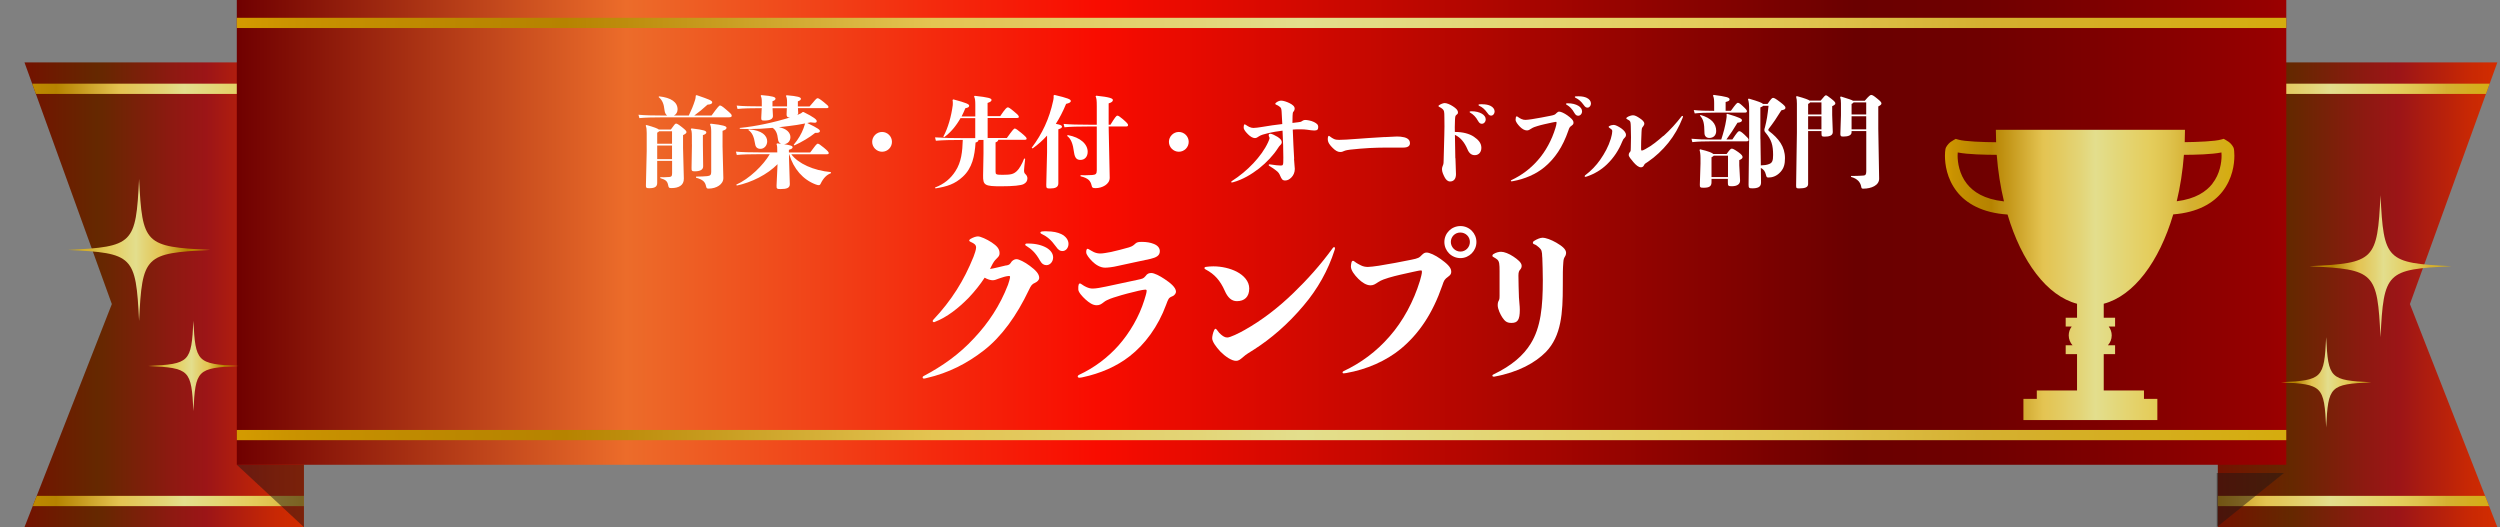 <?xml version="1.0" encoding="UTF-8"?>
<svg xmlns="http://www.w3.org/2000/svg" xmlns:xlink="http://www.w3.org/1999/xlink" viewBox="0 0 379.11 79.94">
  <rect x="0" y="0" width="379.11" height="79.94" fill="#808080" stroke="none"/>
  <defs>
    <linearGradient id="_名称未設定グラデーション_1087" data-name="名称未設定グラデーション 1087" x1="3.71" y1="44.7" x2="46.09" y2="44.7" gradientUnits="userSpaceOnUse">
      <stop offset="0" stop-color="#731200"/>
      <stop offset=".26" stop-color="#652800"/>
      <stop offset=".3" stop-color="#6a2602"/>
      <stop offset=".53" stop-color="#8e1911"/>
      <stop offset=".65" stop-color="#9c1517"/>
      <stop offset=".74" stop-color="#ac1c10"/>
      <stop offset=".9" stop-color="#c82804"/>
      <stop offset="1" stop-color="#d32d00"/>
    </linearGradient>
    <clipPath id="clippath">
      <polygon points="46.09 9.46 3.71 9.46 16.96 46.11 3.71 79.94 46.09 79.94 46.09 9.46" fill="none" stroke-width="0"/>
    </clipPath>
    <linearGradient id="_名称未設定グラデーション_132" data-name="名称未設定グラデーション 132" x1="0" y1="75.97" x2="53.65" y2="75.97" gradientUnits="userSpaceOnUse">
      <stop offset="0" stop-color="#d49b00"/>
      <stop offset=".03" stop-color="#c99200"/>
      <stop offset=".11" stop-color="#bb8700"/>
      <stop offset=".16" stop-color="#b68300"/>
      <stop offset=".23" stop-color="#c79b1e"/>
      <stop offset=".34" stop-color="#e4c452"/>
      <stop offset=".38" stop-color="#e3c85c"/>
      <stop offset=".47" stop-color="#e3d578"/>
      <stop offset=".52" stop-color="#e3de8d"/>
      <stop offset=".71" stop-color="#e4cd5c"/>
      <stop offset=".77" stop-color="#dfc34e"/>
      <stop offset=".85" stop-color="#d5b031"/>
      <stop offset="1" stop-color="#d5ac0e"/>
    </linearGradient>
    <linearGradient id="_名称未設定グラデーション_132-2" data-name="名称未設定グラデーション 132" y1="13.47" y2="13.47" xlink:href="#_名称未設定グラデーション_132"/>
    <linearGradient id="_名称未設定グラデーション_1087-2" data-name="名称未設定グラデーション 1087" x1="336.32" x2="378.71" xlink:href="#_名称未設定グラデーション_1087"/>
    <clipPath id="clippath-1">
      <polygon points="336.32 9.46 378.71 9.46 365.45 46.11 378.71 79.94 336.32 79.94 336.32 9.46" fill="none" stroke-width="0"/>
    </clipPath>
    <linearGradient id="_名称未設定グラデーション_132-3" data-name="名称未設定グラデーション 132" x1="325.46" x2="379.11" xlink:href="#_名称未設定グラデーション_132"/>
    <linearGradient id="_名称未設定グラデーション_132-4" data-name="名称未設定グラデーション 132" x1="325.46" y1="13.47" x2="379.11" y2="13.47" xlink:href="#_名称未設定グラデーション_132"/>
    <linearGradient id="_名称未設定グラデーション_1237" data-name="名称未設定グラデーション 1237" x1="35.91" y1="35.24" x2="346.71" y2="35.24" gradientUnits="userSpaceOnUse">
      <stop offset="0" stop-color="#700000"/>
      <stop offset=".19" stop-color="#ec6c2a"/>
      <stop offset=".34" stop-color="#f42a0d"/>
      <stop offset=".42" stop-color="#f90c00"/>
      <stop offset=".79" stop-color="#6a0000"/>
      <stop offset=".85" stop-color="#6f0000"/>
      <stop offset=".91" stop-color="#7e0000"/>
      <stop offset=".99" stop-color="#960000"/>
      <stop offset="1" stop-color="#9c0000"/>
    </linearGradient>
    <linearGradient id="_名称未設定グラデーション_132-5" data-name="名称未設定グラデーション 132" x1="35.91" y1="65.98" x2="346.71" y2="65.98" xlink:href="#_名称未設定グラデーション_132"/>
    <linearGradient id="_名称未設定グラデーション_132-6" data-name="名称未設定グラデーション 132" x1="35.91" y1="3.47" x2="346.71" y2="3.47" xlink:href="#_名称未設定グラデーション_132"/>
    <linearGradient id="_名称未設定グラデーション_132-7" data-name="名称未設定グラデーション 132" x1="294.94" y1="41.68" x2="338.83" y2="41.68" xlink:href="#_名称未設定グラデーション_132"/>
    <linearGradient id="_名称未設定グラデーション_132-8" data-name="名称未設定グラデーション 132" x1="345.9" y1="57.97" x2="359.6" y2="57.97" xlink:href="#_名称未設定グラデーション_132"/>
    <linearGradient id="_名称未設定グラデーション_132-9" data-name="名称未設定グラデーション 132" x1="350.23" y1="40.37" x2="371.76" y2="40.37" xlink:href="#_名称未設定グラデーション_132"/>
    <linearGradient id="_名称未設定グラデーション_132-10" data-name="名称未設定グラデーション 132" x1="-7310.42" y1="55.5" x2="-7296.72" y2="55.5" gradientTransform="translate(-7274.24) rotate(-180) scale(1 -1)" xlink:href="#_名称未設定グラデーション_132"/>
    <linearGradient id="_名称未設定グラデーション_132-11" data-name="名称未設定グラデーション 132" x1="-7306.09" y1="37.9" x2="-7284.55" y2="37.9" gradientTransform="translate(-7274.24) rotate(-180) scale(1 -1)" xlink:href="#_名称未設定グラデーション_132"/>
  </defs>
  <g isolation="isolate">
    <g id="_レイヤー_2" data-name="レイヤー 2">
      <g id="_デザイン" data-name="デザイン">
        <g>
          <g>
            <polygon points="46.09 9.46 3.71 9.46 16.96 46.11 3.71 79.94 46.09 79.94 46.09 9.46" fill="url(#_名称未設定グラデーション_1087)" stroke-width="0"/>
            <g clip-path="url(#clippath)">
              <g>
                <rect y="75.2" width="53.65" height="1.55" fill="url(#_名称未設定グラデーション_132)" stroke-width="0"/>
                <rect y="12.69" width="53.65" height="1.55" fill="url(#_名称未設定グラデーション_132-2)" stroke-width="0"/>
              </g>
            </g>
            <polygon points="336.32 9.46 378.71 9.46 365.45 46.11 378.71 79.94 336.32 79.94 336.32 9.46" fill="url(#_名称未設定グラデーション_1087-2)" stroke-width="0"/>
            <g clip-path="url(#clippath-1)">
              <g>
                <rect x="325.46" y="75.2" width="53.65" height="1.55" fill="url(#_名称未設定グラデーション_132-3)" stroke-width="0"/>
                <rect x="325.46" y="12.69" width="53.65" height="1.55" fill="url(#_名称未設定グラデーション_132-4)" stroke-width="0"/>
              </g>
            </g>
            <polygon points="46.09 70.48 46.09 79.94 35.91 70.48 46.09 70.48" fill="#221714" mix-blend-mode="multiply" opacity=".5" stroke-width="0"/>
            <polygon points="336.16 71.73 336.16 79.94 346.34 71.73 336.16 71.73" fill="#221714" mix-blend-mode="multiply" opacity=".5" stroke-width="0"/>
            <rect x="35.91" width="310.79" height="70.48" fill="url(#_名称未設定グラデーション_1237)" stroke-width="0"/>
            <rect x="35.91" y="65.2" width="310.79" height="1.55" fill="url(#_名称未設定グラデーション_132-5)" stroke-width="0"/>
            <rect x="35.91" y="2.7" width="310.79" height="1.55" fill="url(#_名称未設定グラデーション_132-6)" stroke-width="0"/>
            <path d="m338.8,22.91c0-.09-.02-.18-.03-.25-.02-.09-.01-.12-.09-.32-.46-.84-1.07-1.01-1.12-1.09l-.35-.2-.39.11c-.89.27-3.62.38-5.52.4.02-.62.04-1.25.04-1.88h-28.68c0,.63.02,1.26.04,1.89-1.9-.01-4.81-.11-5.74-.4l-.39-.11-.35.2c-.05.08-.66.25-1.12,1.09-.08.19-.07.22-.09.31-.04.23-.07.54-.07.96,0,1.26.27,3.47,1.81,5.43,1.39,1.79,3.84,3.23,7.68,3.48,2.13,7.18,5.99,12.34,10.54,13.53v2.12h-1.72v1.34h.91c-.28.37-.45.83-.45,1.34,0,.58.22,1.1.58,1.5h-1.04v1.34h1.72v5.51h-6.1v1.28h-2.03v3.21h20.31v-3.21h-2.03v-1.28h-6.1v-5.51h1.72v-1.34h-1.09c.36-.4.58-.92.58-1.5,0-.5-.17-.96-.45-1.34h.96v-1.34h-1.72v-2.12c4.55-1.2,8.41-6.36,10.54-13.55,3.72-.29,6.09-1.71,7.46-3.46,1.54-1.97,1.81-4.18,1.81-5.43,0-.28-.01-.52-.03-.7Zm-40.54,4.95c-1.16-1.47-1.4-3.25-1.4-4.25,0-.21.01-.37.02-.49,0,0,0,0,0,0,1.58.31,4.15.35,5.91.36.19,2.48.57,4.85,1.1,7.06-3.02-.33-4.66-1.45-5.64-2.69Zm37.24,0c-.96,1.2-2.54,2.3-5.41,2.66.53-2.2.9-4.56,1.09-7.04,1.75-.01,4.18-.06,5.69-.36,0,0,0,0,0,0,.01.11.02.29.02.49,0,.99-.24,2.78-1.4,4.24Z" fill="url(#_名称未設定グラデーション_132-7)" stroke-width="0"/>
            <g>
              <path d="m359.6,57.97c-6.3.31-6.54.56-6.85,6.85-.31-6.3-.56-6.54-6.85-6.85,6.3-.31,6.54-.56,6.85-6.85.31,6.3.56,6.54,6.85,6.85Z" fill="url(#_名称未設定グラデーション_132-8)" stroke-width="0"/>
              <path d="m371.76,40.37c-9.89.48-10.28.87-10.77,10.77-.48-9.89-.87-10.28-10.77-10.77,9.89-.48,10.28-.87,10.77-10.77.48,9.89.87,10.28,10.77,10.77Z" fill="url(#_名称未設定グラデーション_132-9)" stroke-width="0"/>
            </g>
            <g>
              <path d="m22.48,55.5c6.3.31,6.54.56,6.85,6.85.31-6.3.56-6.54,6.85-6.85-6.3-.31-6.54-.56-6.85-6.85-.31,6.3-.56,6.54-6.85,6.85Z" fill="url(#_名称未設定グラデーション_132-10)" stroke-width="0"/>
              <path d="m10.32,37.9c9.89.48,10.28.87,10.77,10.77.48-9.89.87-10.28,10.77-10.77-9.89-.48-10.28-.87-10.77-10.77-.48,9.89-.87,10.28-10.77,10.77Z" fill="url(#_名称未設定グラデーション_132-11)" stroke-width="0"/>
            </g>
          </g>
          <g>
            <path d="m152.6,40.26c.49-.1.52-.16.83-.62.23-.23.47-.34.73-.34.34,0,1.25.44,2,1.01.88.65,1.43,1.22,1.43,1.82,0,.36-.34.62-.62.75-.49.21-.62.42-.94,1.09-1.87,3.93-4.13,7.05-6.81,9.15-2.55,1.98-5.33,3.43-8.71,4.21-.1.03-.31.08-.39.08-.13,0-.21-.08-.21-.16s.03-.16.13-.21c2.86-1.51,5.41-3.3,7.67-5.75,2.16-2.29,3.93-4.94,5.15-8.11.13-.36.31-.99.31-1.17,0-.13-.05-.16-.21-.16-.13,0-.6.1-.68.13-.26.1-.62.18-.88.29-.31.13-.6.23-.86.23-.31,0-.78-.13-1.22-.39-.68,1.04-1.51,2.08-2.42,3.04-1.53,1.56-3.28,2.96-5.15,3.67-.05.03-.08.03-.13.03-.1,0-.18-.08-.18-.16s.03-.13.1-.21c1.33-1.4,2.55-2.96,3.54-4.52,1.01-1.59,1.82-3.22,2.55-5.02.16-.42.39-1.07.39-1.4,0-.26-.1-.44-.34-.6-.13-.08-.26-.16-.49-.26-.13-.05-.21-.13-.21-.21s.08-.16.18-.23c.39-.23.83-.39,1.14-.39.39,0,1.33.42,2.08.91.78.52,1.2.96,1.2,1.64,0,.39-.16.52-.49.86-.26.26-.42.44-.78,1.17-.05.1-.13.23-.18.36.62-.08,1.72-.39,2.47-.55Zm3.3-3.33c1.2,0,2.13.26,2.81.65.6.36.99.86.99,1.46,0,.65-.47,1.17-1.01,1.17-.36,0-.68-.16-.99-.7-.62-1.12-1.27-1.74-2.05-2.21-.13-.05-.18-.13-.18-.21s.08-.16.26-.16h.18Zm2.83-1.85c.96,0,1.66.16,2.21.42.68.34,1.09.88,1.09,1.48s-.39,1.09-.91,1.09c-.34,0-.6-.1-1.01-.7-.73-1.01-1.3-1.48-2.16-1.9-.13-.05-.18-.13-.18-.21s.08-.13.23-.16c.26-.03.49-.03.73-.03Z" fill="#fff" stroke-width="0"/>
            <path d="m173.89,44.13c0-.21-.13-.21-.23-.21-.21,0-.68.1-1.04.18-.99.23-2.34.57-3.38.91-.34.1-1.4.42-1.85.81-.39.31-.65.47-1.09.47-.6,0-1.14-.39-1.69-.88-.52-.47-1.09-1.12-1.09-1.51v-.31c0-.1,0-.21.03-.31.03-.21.1-.29.21-.29.08,0,.16.03.23.1.29.21.57.36.75.44.36.16.65.23.96.23.52,0,1.33-.16,2.05-.31,1.61-.34,3.15-.68,4.71-1.01.83-.18.91-.18,1.25-.57.26-.39.55-.47.88-.47.44,0,1.27.42,2,.91.86.57,1.74,1.27,1.74,1.92,0,.18-.13.52-.55.7-.6.23-.62.44-.94,1.27-1.22,3.33-3.22,6.01-5.51,7.8-2.05,1.61-4.5,2.63-7.12,3.2-.13.03-.39.08-.52.08-.16,0-.26-.08-.26-.18,0-.08.05-.18.21-.26,2.29-1.07,4.29-2.57,5.95-4.42,1.77-2,3.17-4.45,3.93-6.89.13-.44.36-1.12.36-1.4Zm-9.15-6.14c.03-.18.08-.26.18-.26.05,0,.13.03.21.08.29.18.55.31.75.42.36.16.65.21,1.01.21.34,0,1.07-.13,1.59-.23.75-.16,1.92-.47,2.73-.7.57-.18.73-.36.96-.57.26-.23.49-.26,1.01-.26.65,0,1.27.1,1.74.29.62.23.96.62.96,1.12,0,.7-.57.96-1.43,1.17-1.33.31-3.54.73-4.97,1.07-.73.18-1.53.26-1.9.26-.75,0-1.46-.47-1.95-.96s-.91-1.04-.91-1.35v-.26Z" fill="#fff" stroke-width="0"/>
            <path d="m182.65,40.65c0-.1.08-.16.23-.18.36-.05.73-.08,1.12-.08,1.27,0,2.57.31,3.54.81,1.09.57,1.9,1.46,1.9,2.55,0,1.27-.73,1.92-1.87,1.92-.81,0-1.4-.55-1.85-1.59-.68-1.53-1.53-2.5-2.86-3.2-.13-.05-.21-.13-.21-.23Zm5.88,13.47c-.49.44-.73.6-1.09.6-.68,0-1.66-.68-2.37-1.4-.7-.75-1.25-1.53-1.25-2.03,0-.26.1-.78.29-1.2.08-.16.13-.23.21-.23s.16.08.23.18c.23.34.44.55.62.7.26.21.55.44.94.44.44,0,1.77-.65,2.63-1.14,2.63-1.48,5.1-3.38,7.41-5.62,2.05-1.98,4.06-4.19,5.98-6.84.05-.08.13-.1.18-.1.08,0,.13.05.13.16s-.03.18-.05.26c-.99,3.12-2.6,5.95-4.68,8.4-2.42,2.89-5.04,5.1-7.51,6.68-.75.49-1.25.75-1.66,1.14Z" fill="#fff" stroke-width="0"/>
            <path d="m215.62,41.22c0-.21-.03-.21-.18-.21-.21,0-.86.16-1.22.23-1.17.26-2.55.55-3.64.88-.42.13-1.12.34-1.61.68-.44.29-.7.47-1.14.47-.62,0-1.3-.44-1.85-.99-.6-.6-1.12-1.3-1.12-1.85,0-.18.03-.39.08-.62.05-.18.13-.26.23-.26.08,0,.18.05.26.13.36.29.73.44.96.57.36.18.73.23,1.04.23.29,0,.96-.08,1.64-.18,1.61-.26,3.46-.6,4.94-.91,1.07-.21,1.22-.31,1.61-.73.29-.29.47-.36.73-.36.42,0,1.3.39,2.13.99s1.59,1.22,1.59,1.87c0,.29-.03.49-.44.78-.6.44-.65.57-.91,1.35-1.48,4.26-3.51,7.28-6.27,9.59-2.26,1.87-5.23,3.15-8.29,3.69-.16.03-.29.05-.39.05-.13,0-.18-.05-.18-.16,0-.05.05-.13.16-.18,2.6-1.22,4.97-2.96,6.94-5.23,2.08-2.34,3.69-5.38,4.63-8.45.13-.47.31-1.09.31-1.4Zm5.85-2.08c-1.35,0-2.44-1.09-2.44-2.44s1.09-2.42,2.44-2.42,2.42,1.09,2.42,2.42-1.09,2.44-2.42,2.44Zm0-.99c.78,0,1.43-.65,1.43-1.46s-.65-1.43-1.46-1.43-1.43.65-1.43,1.43.65,1.46,1.46,1.46Z" fill="#fff" stroke-width="0"/>
            <path d="m233.87,39.03c-.03-1.01-.1-1.14-.49-1.51-.29-.26-.47-.39-.75-.49-.13-.05-.18-.13-.18-.23,0-.08.05-.18.18-.26.39-.26.94-.49,1.27-.49.52,0,1.3.29,2.11.75.88.52,1.48.99,1.48,1.56,0,.13-.05.36-.16.52-.16.26-.23.42-.26.88-.08.99-.08,1.72-.08,3.61,0,4.08-.21,7.57-2.57,10.01-1.59,1.61-4.16,3.07-7.85,3.74-.18,0-.26-.05-.26-.16,0-.08.05-.13.16-.18,2.81-1.35,4.55-2.89,5.64-4.65,1.56-2.5,1.85-5.67,1.85-9.67,0-1.14-.05-2.63-.08-3.43Zm-6.47,2.11c0-1.07-.03-1.51-.36-1.79-.18-.13-.34-.26-.52-.34-.13-.05-.21-.13-.21-.23,0-.08.05-.18.18-.26.36-.23.81-.34,1.14-.34.47,0,1.22.29,1.87.73.65.44,1.25.91,1.25,1.4,0,.18-.05.36-.18.52-.21.23-.31.42-.31.96,0,1.12.05,2.18.08,3.33.03.65.13,1.27.13,1.85,0,1.56-.34,2-1.27,2-.73,0-1.01-.29-1.38-.83-.29-.44-.7-1.27-.7-1.85,0-.34.05-.52.18-.75.1-.21.1-.39.1-.68v-3.72Z" fill="#fff" stroke-width="0"/>
          </g>
          <g>
            <path d="m101.18,17.52c-.21-.14-.36-.39-.41-.81-.1-.96-.33-1.53-.9-2l.08-.1c1.84.2,2.8.89,2.8,1.98,0,.41-.21.75-.55.93h2.25c.41-.85.69-1.52.95-2.35.06-.19.1-.39.1-.58v-.08l.13-.09c1.96.67,2.37.84,2.37,1.09,0,.23-.24.33-.71.36-.66.61-1.36,1.18-2.01,1.65h2.62c.96-1.32,1.16-1.52,1.28-1.52s.3.06.94.62c.71.6.84.75.84.91,0,.2-.09.26-.51.26h-9.82c-1.31,0-2.9.03-3.67.12l-.14-.51c.87.09,2.5.12,3.81.12h.54Zm.73,6.87h-2.25v3.36c0,.58-.39.79-1.21.79-.42,0-.51-.06-.5-.44l.12-5.17v-2.77c0-.55-.03-.76-.15-1.11l.1-.1c1.21.34,1.71.54,1.88.69h1.83c.52-.73.66-.9.78-.9.15,0,.33.09.94.57.51.41.65.56.65.72s-.15.28-.52.46v1.96l.12,4.62c.03,1.05-.81,1.45-1.86,1.45-.39,0-.43-.03-.51-.4-.12-.65-.36-.85-1.2-1.11v-.15c.21,0,.38.02.54.02.27,0,.52-.02.83-.04.29-.03.42-.1.42-.58v-1.86Zm-2.25-2.59h2.25v-1.89h-1.96c-.06.08-.15.13-.29.21v1.68Zm2.25.27h-2.25v2.06h2.25v-2.06Zm3.01-.19v-1.17c0-.66-.04-.92-.16-1.12l.1-.12c1.99.23,2.25.38,2.25.62,0,.15-.17.3-.52.4v1.43l.04,3.28c.02.58-.54.78-1.27.78-.42,0-.51-.07-.49-.52l.06-3.57Zm4.65.3l.12,4.8c.03.96-1.04,1.62-2.22,1.62-.3,0-.33-.06-.41-.39-.12-.54-.38-.97-1.51-1.26v-.17c.72,0,1.24-.03,1.68-.07.46-.05.62-.17.62-.62v-6.1c0-.6-.05-.85-.18-1.14l.1-.1c1.92.21,2.4.39,2.4.61,0,.2-.1.31-.6.48v2.34Z" fill="#fff" stroke-width="0"/>
            <path d="m119.67,23.12h3.19c.72-.99,1-1.33,1.14-1.33s.31.09.94.61.73.68.73.81-.07.18-.31.18h-5.37c1.05,1.41,3.36,2.47,6.01,2.71v.17c-.61.21-1.15.73-1.56,1.6-.06.13-.15.21-.29.21-.1,0-.27-.04-.48-.12-1.88-.71-3.33-2.34-3.99-4.57h-.03v.66l.12,3.85c.02.6-.46.77-1.38.77-.54,0-.66-.03-.63-.54l.15-3.23c-1.56,1.58-3.93,2.76-6.18,3.24l-.08-.14c1.96-.87,4.09-2.92,5.08-4.62h-1.32c-1.54,0-2.9.03-3.68.12l-.13-.51c.87.09,2.22.12,3.81.12h2.46c0-.73-.01-1.04-.12-1.27l.1-.1.61.07c-.27-.1-.45-.33-.48-.67-.09-.92-.36-1.46-.82-1.75-1.26.12-2.49.18-3.57.18-.51,0-.98-.01-1.41-.04v-.13c2.42-.24,5.11-.81,7.63-1.59h-.09c-.3,0-.45-.12-.44-.47l.04-.93h-2.17l.06,1.15c.03.5-.45.72-1.32.72-.38,0-.48-.06-.45-.48l.07-1.4c-1.53,0-2.89.03-3.67.12l-.13-.51c.87.09,2.23.12,3.81.12v-.69c0-.41-.04-.69-.17-.92l.1-.1c1.8.15,2.15.31,2.15.54,0,.17-.13.27-.46.39v.78h2.21v-.68c0-.4-.05-.69-.17-.91l.1-.1c1.78.15,2.17.31,2.17.54,0,.16-.14.27-.46.39v.77h1.78c.83-1,1.06-1.25,1.2-1.25s.34.1.93.58c.65.52.73.62.73.75s-.07.18-.31.18h-4.32l.04.67c.02.14-.04.25-.13.36.39-.15.65-.28.78-.43l.15-.02c1.57.78,2.01,1.15,2.01,1.38,0,.17-.06.25-.36.25-.14,0-.33-.02-.58-.06l-.5.1c1.74.84,1.92,1.04,1.92,1.22s-.14.28-.62.28h-.1c-.84.69-2.02,1.38-3.15,1.9l-.1-.1c.72-.87,1.16-1.63,1.49-2.5.13-.36.19-.54.24-.73-.81.17-1.65.29-2.46.39-.51.07-1.02.13-1.51.18,1.18.2,1.74.84,1.74,1.5s-.46,1.02-.96,1.08c.96.14,1.29.25,1.29.45,0,.17-.1.25-.56.4v.39Zm-6.12-3.5c2,.12,2.79.96,2.79,1.81,0,.63-.45,1.14-1.01,1.14-.48,0-.75-.24-.82-.73-.18-1.16-.46-1.73-1.02-2.12l.06-.1Z" fill="#fff" stroke-width="0"/>
            <path d="m133.76,23.01c-.82,0-1.5-.68-1.5-1.5s.68-1.5,1.5-1.5,1.5.67,1.5,1.5-.67,1.5-1.5,1.5Z" fill="#fff" stroke-width="0"/>
            <path d="m149.76,17.61h1.92c.76-1.14,1-1.33,1.14-1.33s.31.09.94.62c.63.52.74.67.74.81s-.08.18-.31.18h-4.42v3.04h2.91c.9-1.26,1.08-1.44,1.21-1.44s.42.19,1.05.72c.63.53.74.68.74.81s-.08.18-.31.18h-3.98c-.03.18-.17.31-.42.39v4.41c0,.44.04.51,1.05.51,1.29,0,1.68-.1,2.19-.58.33-.3.78-1.05,1.1-1.9l.15.06c-.1.85-.17,1.53-.17,1.74,0,.25.03.42.21.58.17.15.3.39.3.62,0,.42-.19.67-.54.87-.39.23-1.6.35-3.48.35-2.43,0-2.73-.15-2.7-1.65l.06-3.3v-2.08h-.75c-.03.21-.18.34-.45.39-.14,2.06-.5,3.87-1.94,5.19-1.2,1.11-2.35,1.48-4.14,1.77l-.08-.13c1.37-.51,2.38-1.35,3.1-2.48.92-1.4,1.06-3,1.12-4.74-1.8,0-2.96.03-4.08.12l-.13-.51c1.32.09,2.58.12,4.71.12h1.39v-3.04h-2.23c-.66,1.17-1.5,2.19-2.49,2.9l-.12-.09c.71-1.29,1.21-3.1,1.43-4.77.01-.12.01-.23.01-.33,0-.15-.01-.3-.04-.46l.12-.09c2.04.54,2.4.74,2.4.96,0,.18-.14.3-.58.38-.17.42-.36.84-.57,1.25h2.08v-1.73c0-.72-.04-1-.19-1.3l.1-.1c2.13.23,2.55.38,2.55.63,0,.18-.17.31-.6.45v2.05Z" fill="#fff" stroke-width="0"/>
            <path d="m159.89,14.39c2.05.48,2.49.68,2.49.92,0,.21-.23.33-.71.44-.49,1.17-1,2.17-1.56,3.03.72.14.93.24.93.42,0,.17-.1.26-.55.41v8.2c0,.6-.5.77-1.25.77-.48,0-.6-.03-.58-.54l.12-4.92v-2.56c-.66.73-1.38,1.37-2.19,1.95l-.14-.1c1.6-2.13,2.66-4.37,3.25-7.11.04-.21.08-.38.08-.57,0-.08,0-.15-.02-.23l.12-.09Zm8.23,4.8l.16,7.75c.02,1.02-1.17,1.59-2.13,1.59-.45,0-.54-.06-.61-.39-.17-.72-.5-1.12-1.68-1.41v-.17c.23,0,.44.02.65.02.36,0,.74-.02,1.11-.04.55-.04.7-.18.7-.71v-6.65h-1.24c-1.59,0-2.76.03-3.66.12l-.13-.51c.96.09,2.16.12,3.79.12h1.24v-2.83c0-.87-.04-1.19-.18-1.47l.1-.1c2.05.21,2.52.42,2.52.65,0,.19-.12.36-.64.52v3.24h.27c.68-1.11.9-1.38,1.04-1.38.18,0,.36.12.9.58.65.57.73.71.73.84,0,.18-.09.22-.34.22h-2.59Zm-6.21,1.29c1.98.36,3.03,1.41,3.03,2.54,0,.76-.46,1.23-1.09,1.23-.52,0-.85-.23-.98-1.14-.17-1.32-.46-2.07-1.05-2.5l.09-.12Z" fill="#fff" stroke-width="0"/>
            <path d="m178.76,23.01c-.82,0-1.5-.68-1.5-1.5s.68-1.5,1.5-1.5,1.5.67,1.5,1.5-.67,1.5-1.5,1.5Z" fill="#fff" stroke-width="0"/>
            <path d="m190.91,25.56c-1.14.88-2.46,1.68-3.93,2.08-.05.02-.11.03-.18.03s-.1-.03-.1-.07.04-.09.1-.14c1.23-.79,2.31-1.69,3.27-2.71.93-1,1.71-2.05,2.23-3.18.06-.14.22-.5.22-.63,0-.06-.03-.12-.07-.21-.03-.06-.06-.14-.06-.21,0-.15.06-.24.25-.24.23,0,.73.25,1.1.48.42.27.63.52.63.78,0,.15-.04.3-.2.44-.15.14-.27.31-.39.5-.65,1.02-1.67,2.13-2.88,3.09Zm5.32-1.48c.04.73.12,1.36.12,1.54,0,.55-.23,1-.52,1.29-.27.27-.57.46-.93.46-.42,0-.54-.19-.77-.72-.13-.31-.24-.52-.65-.82-.22-.17-.52-.39-.99-.67-.08-.05-.1-.09-.1-.14,0-.06.04-.1.12-.1h.03c.79.13,1.37.18,1.65.18.33,0,.39-.05.41-.5,0-.19.01-.44.01-.71,0-1.03-.04-2.52-.12-4.08-.72.09-1.53.22-2.33.42-.44.1-.96.25-1.21.42-.29.18-.4.29-.66.29-.3,0-.69-.23-1.02-.56s-.67-.71-.67-1.02c0-.1,0-.23.03-.36.03-.1.06-.15.12-.15.03,0,.09.03.15.07.21.15.4.25.55.33.23.1.41.15.63.15.29,0,.79-.07,1.16-.13,1.21-.21,2.25-.35,3.21-.46-.03-.56-.06-1.14-.1-1.86-.03-.45-.07-.63-.33-.79-.12-.09-.27-.21-.53-.3-.07-.03-.1-.08-.1-.12s.03-.1.09-.15c.27-.23.57-.33.81-.33.31,0,.84.17,1.26.38.45.23.78.48.78.83,0,.17-.04.25-.15.42-.15.12-.15.3-.17.67,0,.33-.02.69-.02,1.08.3-.04.59-.08.85-.1.39-.04.45-.06.65-.21.18-.12.3-.14.47-.14.22,0,.84.09,1.29.31.44.23.65.39.65.77s-.15.52-.61.52c-.29,0-.63-.06-1.08-.12-.31-.04-.58-.06-.92-.06h-.31c-.3,0-.63.01-.94.04.04,1.51.15,3.21.21,4.42Z" fill="#fff" stroke-width="0"/>
            <path d="m209.99,20.79c.54-.03.93-.06,1.42-.07.1,0,.27-.02.45-.02.33,0,.72.03,1.08.12.6.15.87.46.87.9,0,.39-.29.66-1,.66h-2.67c-.72,0-1.74.03-2.52.07-.79.04-1.93.14-2.85.24-.26.03-.69.09-.98.22-.29.14-.42.14-.57.14-.39,0-.75-.24-1.14-.63-.39-.39-.73-.79-.73-1.31,0-.12,0-.23.04-.38.03-.07.08-.13.12-.13.03,0,.06.01.12.06.23.19.48.34.68.43.23.1.52.12.75.12s.75-.03,1.11-.04c1.36-.08,2.42-.18,3.39-.24.83-.06,1.64-.1,2.43-.15Z" fill="#fff" stroke-width="0"/>
            <path d="m220.71,23.99c0,.69.08,1.68.08,2.42s-.36,1.11-.89,1.11c-.36,0-.63-.25-.84-.66-.19-.38-.39-.79-.39-1.19,0-.29.08-.42.15-.62.09-.19.1-.46.1-.79.03-1.17.06-2.49.1-3.78.03-.85.03-1.75.01-2.68,0-.89-.04-1.06-.28-1.27-.12-.11-.29-.23-.5-.32-.08-.04-.12-.09-.12-.13s.04-.09.1-.13c.27-.18.63-.32.85-.32.31,0,.81.2,1.26.5.45.3.75.56.75.92,0,.13-.02.21-.2.34-.21.15-.22.27-.25.8-.02.38-.03.73-.03,1.09,0,.25.01.5.01.73h.09c1.06,0,2.1.25,2.79.72.63.44,1.14.92,1.14,1.69,0,.63-.38,1.11-1,1.11-.51,0-.87-.3-1.12-.92-.44-1.02-1.04-1.77-1.89-2.16.02,1.2.05,2.31.06,3.54Zm2.4-7.12c.69,0,1.23.15,1.62.38.34.21.57.5.57.84,0,.38-.27.68-.58.68-.21,0-.39-.09-.57-.41-.36-.65-.73-1-1.19-1.27-.08-.03-.1-.07-.1-.12s.04-.09.15-.09h.1Zm1.64-1.06c.55,0,.96.09,1.27.24.39.19.63.51.63.85s-.23.63-.52.63c-.2,0-.35-.06-.58-.41-.42-.58-.75-.85-1.25-1.09-.08-.03-.1-.08-.1-.12s.04-.08.13-.09c.15-.02.29-.02.42-.02Z" fill="#fff" stroke-width="0"/>
            <path d="m236.04,18.6c0-.12-.02-.12-.1-.12-.12,0-.5.09-.71.13-.67.15-1.47.31-2.1.51-.24.07-.64.19-.93.39-.25.17-.41.27-.66.27-.36,0-.75-.25-1.06-.57-.34-.35-.65-.75-.65-1.06,0-.1.02-.23.04-.36.03-.1.08-.15.14-.15.04,0,.1.03.15.08.21.17.42.25.56.33.21.1.42.13.6.13.16,0,.55-.04.94-.1.93-.15,1.99-.34,2.85-.52.62-.12.71-.18.93-.42.17-.17.27-.21.42-.21.24,0,.75.23,1.23.57.48.35.92.71.92,1.08,0,.17-.02.29-.25.45-.35.25-.38.33-.53.78-.85,2.46-2.02,4.2-3.61,5.53-1.3,1.08-3.01,1.81-4.78,2.13-.09.02-.17.03-.23.03-.07,0-.1-.03-.1-.09,0-.03.03-.07.09-.1,1.5-.7,2.87-1.71,4-3.01,1.2-1.35,2.13-3.1,2.67-4.88.08-.27.18-.63.18-.81Zm1.68-2.94c.69,0,1.23.15,1.62.38.35.21.57.49.57.84,0,.38-.27.67-.58.67-.21,0-.39-.09-.57-.4-.36-.65-.73-1-1.19-1.27-.07-.03-.1-.08-.1-.12s.04-.09.15-.09h.1Zm1.64-1.06c.55,0,.96.09,1.27.24.39.19.63.51.63.85s-.23.63-.52.63c-.19,0-.35-.06-.58-.4-.42-.58-.75-.85-1.25-1.1-.07-.03-.1-.07-.1-.12s.04-.08.14-.09c.15-.01.28-.01.42-.01Z" fill="#fff" stroke-width="0"/>
            <path d="m244.49,19.97c0-.25-.03-.29-.21-.42-.06-.04-.14-.1-.24-.18-.07-.04-.1-.09-.1-.13s.03-.08.1-.12c.21-.12.48-.18.67-.18.27,0,.71.23,1.14.52.42.3.72.66.72.99,0,.17-.06.31-.21.45-.15.14-.23.24-.36.57-.51,1.27-1.26,2.44-2.32,3.46-.85.82-1.9,1.45-3.03,1.83-.09.03-.17.06-.21.06-.09,0-.14-.04-.14-.1,0-.03.02-.07.06-.12.92-.69,1.69-1.49,2.32-2.4.66-.95,1.23-1.98,1.59-3.15.1-.36.21-.8.21-1.08Zm7.77.65c1.02-.92,1.92-1.92,2.76-3,.03-.03.08-.04.1-.04.06,0,.1.04.1.1,0,.04-.03.12-.06.19-.55,1.41-1.27,2.67-2.17,3.79-.9,1.11-1.95,2.1-3.07,2.86-.44.3-.5.29-.6.51-.13.28-.3.34-.5.34-.34,0-.73-.33-1.12-.78-.36-.42-.71-.85-.71-1.06,0-.24.06-.35.21-.51.1-.15.09-.18.1-.6.02-.44.03-.98.03-1.6,0-.51-.01-1.06-.03-1.64-.02-.55-.03-.76-.23-.91-.13-.09-.23-.14-.34-.2-.08-.03-.11-.07-.11-.12,0-.06.05-.12.12-.17.25-.17.66-.3.9-.3.29,0,.62.18,1.02.45.41.27.69.54.69.82,0,.12-.03.24-.17.41-.21.24-.22.3-.25.84-.06.96-.07,2.08-.07,2.49,0,.31,0,.33.13.33s.3-.09.52-.21c1-.52,1.92-1.3,2.73-2.01Z" fill="#fff" stroke-width="0"/>
            <path d="m261.02,21.15c.33-1.01.6-2.01.75-2.98.04-.29.07-.45.07-.6,0-.08-.01-.15-.03-.23l.13-.08c1.91.57,2.22.75,2.22.99,0,.19-.21.33-.68.36-.55.93-1.15,1.83-1.68,2.54h.9c.73-1.1.9-1.26,1.04-1.26.15,0,.31.08.81.54.48.45.62.6.62.77,0,.18-.09.23-.35.23h-5.19c-1.26,0-2.16.03-3,.12l-.13-.51c.94.09,1.87.12,3.13.12h1.38Zm-1.08-5.49c0-.54-.03-.85-.18-1.17l.11-.1c1.93.26,2.41.39,2.41.68,0,.17-.1.27-.6.4v1.33h.8c.76-1.06.93-1.21,1.05-1.21.15,0,.3.08.75.5.51.46.63.65.63.76,0,.18-.09.23-.35.23h-4.47c-1.26,0-2.26.03-3.1.12l-.14-.51c.9.09,1.89.12,3.09.12v-1.14Zm2.1,11.46h-2.5v.51c0,.62-.33.84-1.2.84-.51,0-.58-.06-.57-.48l.1-3.18v-.83c0-.55-.06-1-.15-1.24l.1-.1c1.32.31,1.83.54,1.99.71h2.02c.48-.68.65-.81.77-.81.15,0,.33.06.98.51.57.41.67.6.67.77,0,.15-.1.3-.5.46v.79l.12,2.27c.03.55-.4.9-1.25.9-.52,0-.6-.06-.6-.52v-.58Zm-4.17-9.69c1.65.47,2.38,1.32,2.38,2.43,0,.67-.42,1.06-1.05,1.06-.45,0-.73-.29-.73-.77-.02-1.5-.15-2.02-.68-2.62l.08-.1Zm1.67,9.42h2.5v-3.24h-2.17c-.03.07-.12.13-.33.24v3Zm7.51.82c.02.72-.56.89-1.32.89-.5,0-.57-.06-.57-.57l.09-7.26v-3.98c0-.93-.05-1.35-.18-1.71l.12-.09c1.53.44,2.02.65,2.16.81h.69c.51-.75.68-.92.83-.92.18,0,.4.12,1.11.66.63.48.77.68.77.81,0,.25-.1.31-.62.42-.69,1.12-1.23,1.92-1.89,2.77-.06.09-.09.14-.09.2s.03.1.1.17c1.48,1.12,2.43,2.38,2.43,4.11,0,.9-.15,1.52-.68,2.1-.6.67-1.29.84-1.81.84-.24,0-.31-.03-.4-.43-.12-.48-.31-.8-.77-1.02l.03,2.2Zm-.09-6.64l.06,4.05c.53-.02.9-.06,1.27-.21.47-.18.59-.52.59-1.37,0-1.5-.24-2.31-1.16-3.4-.12-.13-.17-.24-.17-.38s.04-.22.09-.4c.27-1.05.4-1.84.55-3.28h-.84c-.04.1-.17.16-.4.25v4.74Z" fill="#fff" stroke-width="0"/>
            <path d="m276.21,19.88h-2.02v8.02c0,.5-.46.67-1.36.67-.39,0-.46-.03-.46-.43l.12-8.07v-4.36c0-.47-.03-.73-.12-1.04l.1-.1c1.29.35,1.78.56,1.96.69h1.66c.54-.67.69-.81.8-.81.12,0,.34.15.78.5.5.39.65.56.65.72s-.15.28-.48.43v1.35l.09,2.55c.02.57-.54.72-1.25.72-.4,0-.46-.08-.46-.44v-.4Zm-2.02-2.52h2.02v-1.83h-1.72c-.05.09-.14.15-.3.23v1.6Zm2.02.27h-2.02v1.98h2.02v-1.98Zm6.79,2.25h-2.22v.18c0,.46-.51.65-1.27.65-.36,0-.45-.1-.43-.46l.09-2.76v-1.8c0-.46-.03-.66-.12-.96l.1-.1c1.14.35,1.65.52,1.86.65h1.77c.67-.79.85-.88.98-.88.15,0,.33.07.93.57.5.4.62.56.62.72,0,.15-.14.28-.48.45v3.4l.13,7.54c.02,1.03-1.19,1.53-2.4,1.53-.25,0-.27-.03-.34-.39-.1-.49-.48-1.12-1.52-1.39v-.15h.42c.58,0,.98-.03,1.48-.06.27-.02.41-.15.41-.63v-6.09Zm-2.22-2.52h2.22v-1.83h-1.92c-.04.09-.14.15-.3.23v1.6Zm0,2.25h2.22v-1.98h-2.22v1.98Z" fill="#fff" stroke-width="0"/>
          </g>
        </g>
      </g>
    </g>
  </g>
</svg>